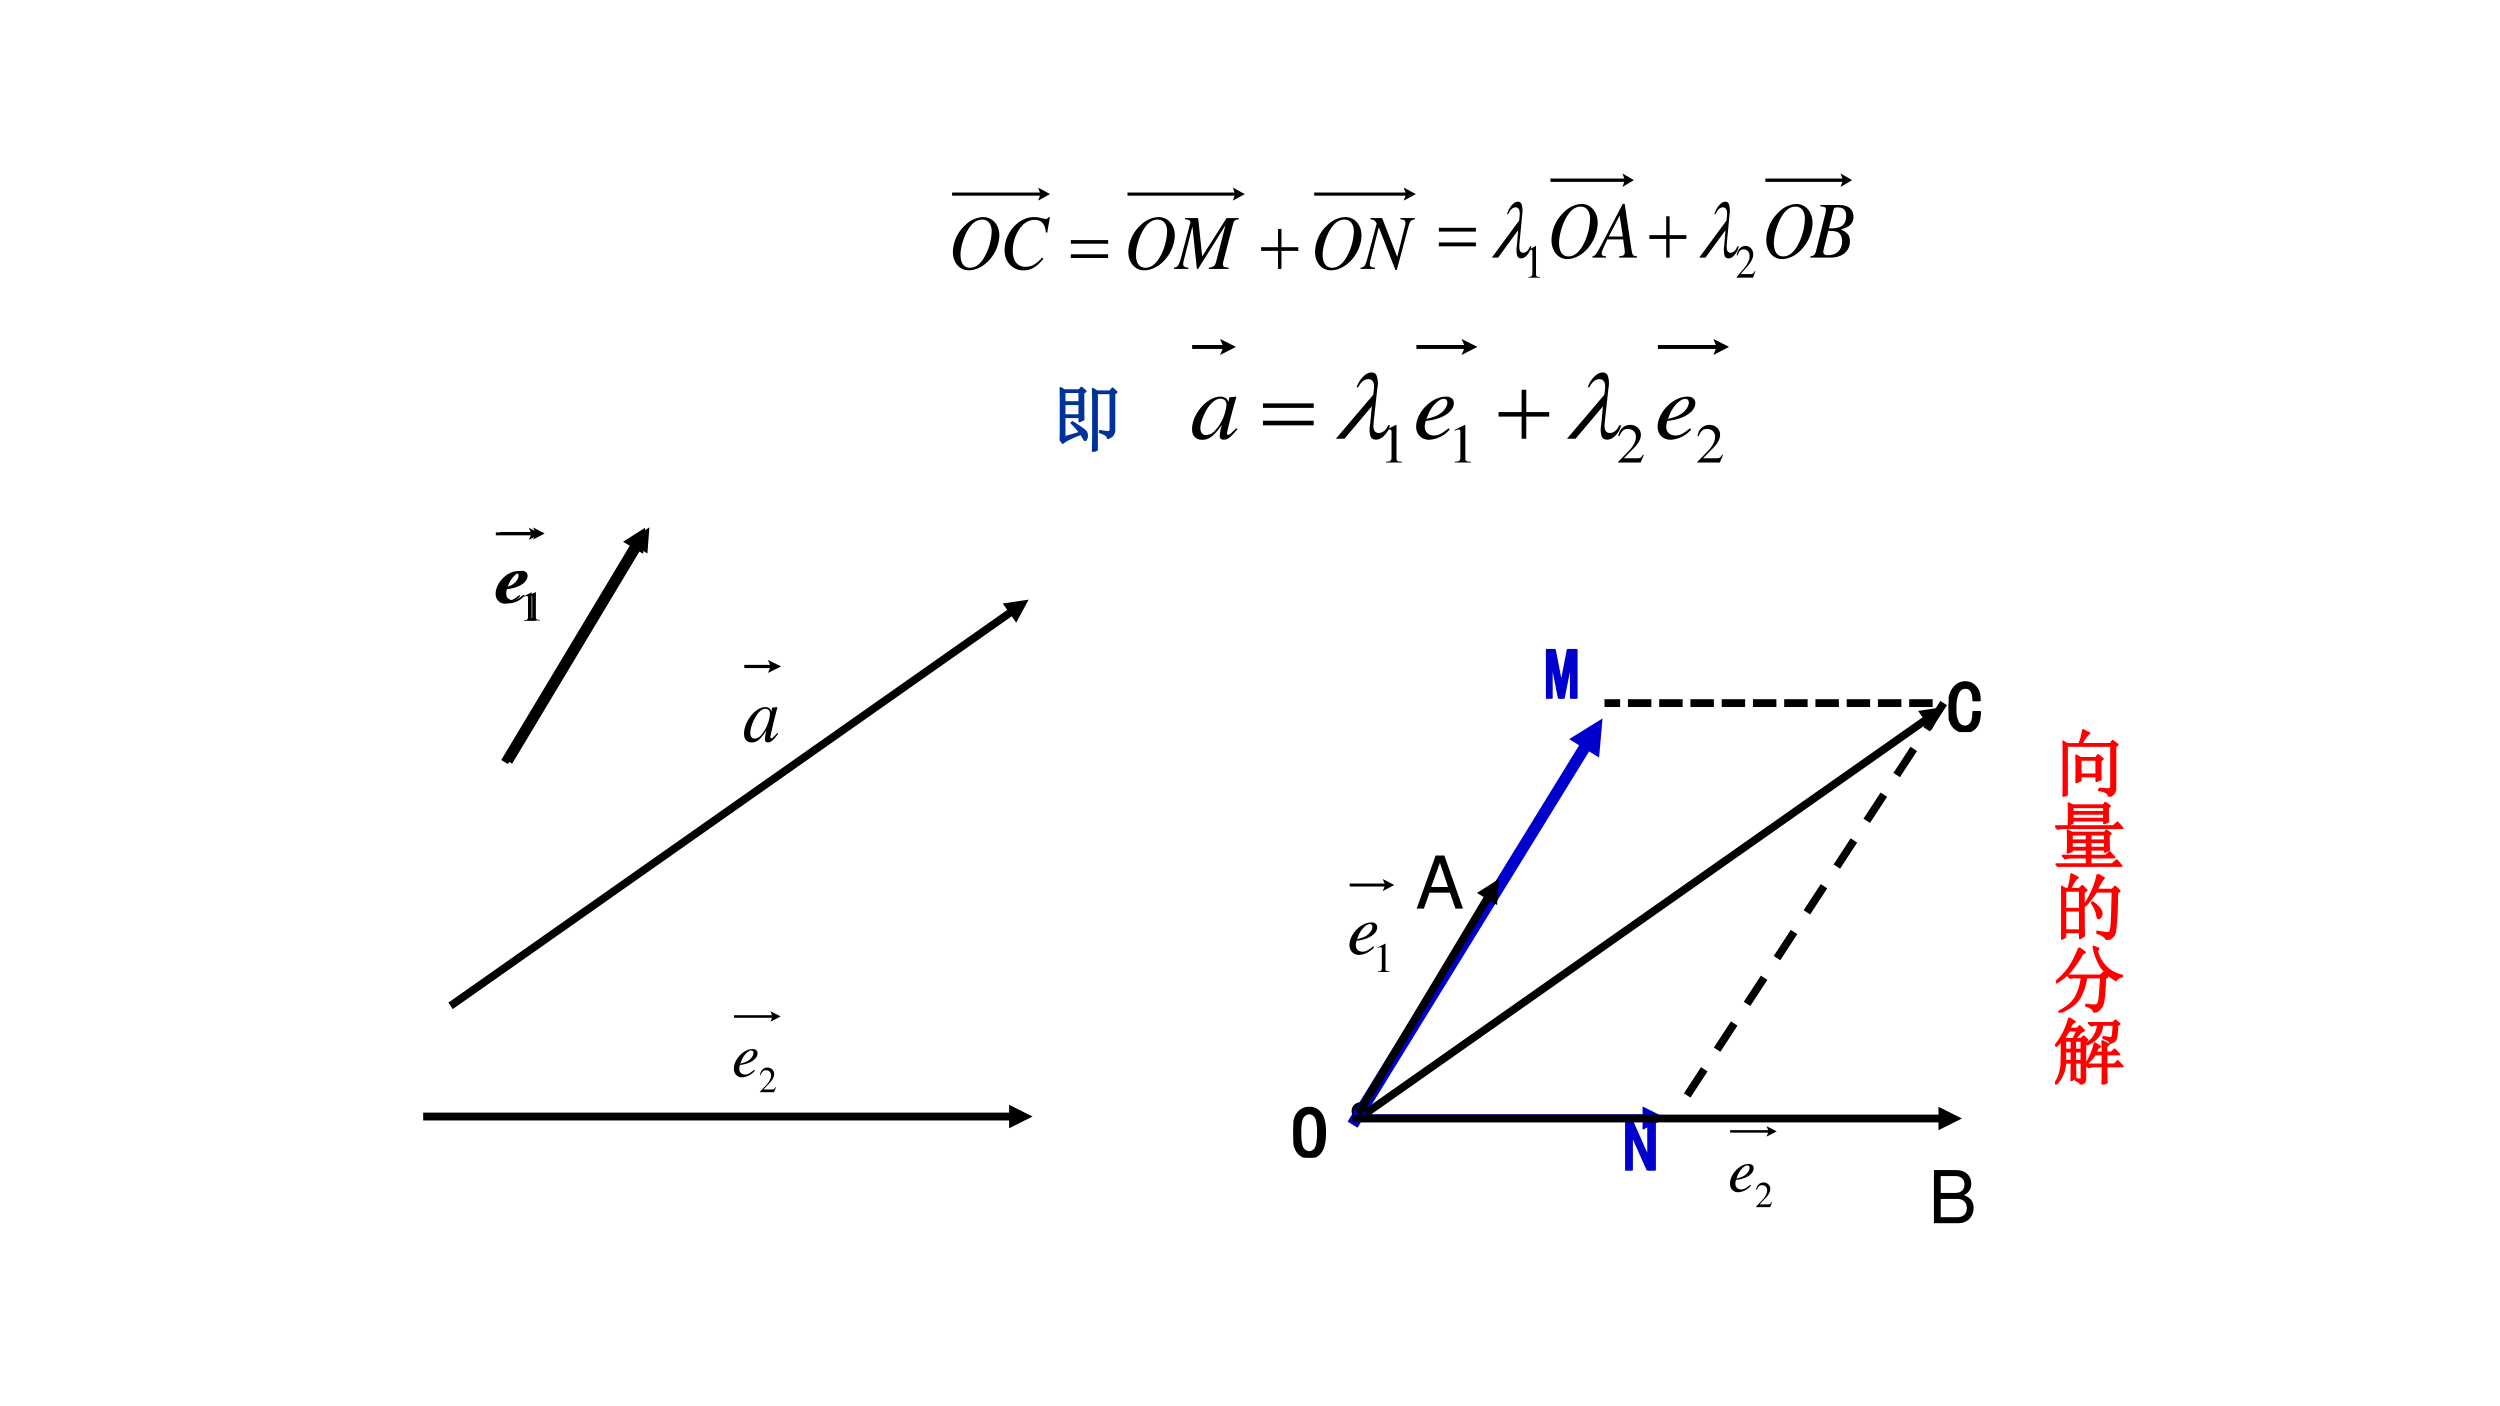 <svg xmlns="http://www.w3.org/2000/svg" xmlns:xlink="http://www.w3.org/1999/xlink" width="1280" height="720" viewBox="0 0 960 540"><path d="m196.66 293.27 50.14-83.57-2.57-1.54-50.14 83.57Zm51.94-80.74.77-10.03-8.48 5.4Z" data-name="P"/><clipPath id="a"><path fill-rule="evenodd" d="M0 540h960V0H0Z"/></clipPath><g clip-path="url(#a)"><clipPath id="b"><path fill-rule="evenodd" d="M187.5 242.5h27.375v-45.626H187.5Z"/></clipPath><g clip-path="url(#b)"><path fill-rule="evenodd" d="M192.026 205.433v-1.145h13.411l-.717-1.743 4.415 2.289-4.415 2.344.717-1.745h-13.411Z"/><symbol id="c"><path d="M.007 0h.276v.015C.206.015.189.026.188.074v.6L.18.676 0 .585V.571a.303.303 0 0 0 .072.022c.021 0 .03-.015.03-.047V.093C.1.03.083.016.007.015V0Z"/></symbol><use xlink:href="#c" transform="matrix(16.282 0 0 -16.088 202.719 238.248)"/><symbol id="d"><path d="M.327.12C.255.061.224.045.18.045.124.045.087.081.087.136c0 .015.002.029.01.061l.028.004c.15.021.256.097.256.183 0 .042-.03.068-.08.068C.157.452 0 .288 0 .137 0 .056.054 0 .132 0a.29.29 0 0 1 .207.108L.327.12M.121.263C.155.352.229.429.28.429.301.429.315.414.315.39.315.359.296.323.265.293.228.258.19.24.104.219l.017.044Z"/></symbol><use xlink:href="#d" transform="matrix(27.928 0 0 -27.596 191.953 231.684)"/></g></g><path d="M162.5 430.25H389v-3H162.5Zm225 3 9-4.5-9-4.5Z" data-name="P"/><clipPath id="e"><path fill-rule="evenodd" d="M0 540h960V0H0Z"/></clipPath><g clip-path="url(#e)"><clipPath id="f"><path fill-rule="evenodd" d="M277.87 423.12h27.75v-39.75h-27.75Z"/></clipPath><g clip-path="url(#f)"><path fill-rule="evenodd" d="M281.875 390.826v-.997h14.605l-.66-1.519 3.958 1.994-3.958 2.042.66-1.52h-14.605Z"/><symbol id="g"><path d="M.445.137.432.142C.395.084.384.077.337.076H.098l.168.176c.089.093.128.169.128.247 0 .1-.081.177-.185.177A.195.195 0 0 1 .065.614C.033.58.018.548.001.477L.022.472c.04.098.075.13.145.13.085 0 .141-.057.141-.141C.308.382.262.29.178.201L0 .012V0h.39l.055.137Z"/></symbol><use xlink:href="#g" transform="matrix(13.899 0 0 -14.017 291.809 419.416)"/><use xlink:href="#d" transform="matrix(23.841 0 0 -24.043 281.813 413.696)"/></g></g><path d="m173.86 387.48 215.87-151.69-1.73-2.46-215.86 151.69Zm216.36-148.37 4.78-8.86-9.95 1.49Z" data-name="P"/><clipPath id="h"><path fill-rule="evenodd" d="M0 540h960V0H0Z"/></clipPath><g clip-path="url(#h)"><clipPath id="i"><path fill-rule="evenodd" d="M280.63 292.63h25.25v-45.376h-25.25Z"/></clipPath><g clip-path="url(#i)"><path fill-rule="evenodd" d="M285.808 256.524v-1.22h9.89l-.814-1.889 5.061 2.5-5.061 2.5.814-1.891h-9.89Z"/><symbol id="j"><path d="M.447.121.419.093C.387.061.376.052.367.052.359.052.353.058.353.065c0 .02.042.192.089.363l.006.021-.007.003L.38.445.377.442.366.394C.358.431.329.452.286.452.153.452 0 .27 0 .111 0 .041.038 0 .102 0c.07 0 .113.033.201.157A.418.418 0 0 1 .28.042C.28.013.292.001.32.001c.04 0 .064.019.139.11l-.012.01M.292.43C.326.428.348.404.348.369A.465.465 0 0 0 .229.093.125.125 0 0 0 .142.049C.106.049.084.077.084.123c0 .056.037.157.081.22.04.058.086.09.127.087Z"/></symbol><use xlink:href="#j" transform="matrix(28.624 0 0 -30.021 285.713 285.093)"/></g></g><g data-name="P"><path fill-rule="evenodd" d="M519.38 426.63c0-1.66 1.34-3 3-3 1.65 0 3 1.34 3 3 0 1.65-1.35 3-3 3-1.66 0-3-1.35-3-3Z"/><path fill="none" stroke="#000" stroke-linejoin="round" stroke-width=".75" d="M519.38 426.63c0-1.66 1.34-3 3-3 1.65 0 3 1.34 3 3 0 1.65-1.35 3-3 3-1.66 0-3-1.35-3-3Z"/></g><g data-name="P"><symbol id="k"><path d="M.434.344C.434.22.414.133.375.078A.18.18 0 0 0 .219 0a.19.19 0 0 0-.16.078C.019.133 0 .221 0 .344c0 .122.02.21.059.261a.19.19 0 0 0 .16.079.18.18 0 0 0 .156-.079C.415.553.434.466.434.344m-.094 0c0 .11-.012.18-.035.215C.28.592.253.609.219.609.185.61.155.592.129.56.105.525.094.453.094.344c0-.11.011-.183.035-.219.026-.034.056-.05.09-.05.034 0 .062.016.086.05.023.036.035.11.035.219Z"/></symbol><use xlink:href="#k" transform="matrix(27.96 0 0 -27.96 496.655 444.536)"/><use xlink:href="#k" fill="none" stroke="#000" stroke-linejoin="round" stroke-width=".029" transform="matrix(27.96 0 0 -27.96 496.655 444.536)"/><symbol id="l"><path d="M-2147483500-2147483500Z"/></symbol><use xlink:href="#l" transform="matrix(27.96 0 0 -27.96 60043638000 -60043638000)"/><use xlink:href="#l" fill="none" stroke="#000" stroke-linejoin="round" stroke-width=".029" transform="matrix(27.96 0 0 -27.96 60043638000 -60043638000)"/></g><path fill="none" stroke="#000" stroke-dasharray="9,3" stroke-linejoin="round" stroke-width="3" d="M742.13 270h-126" data-name="P"/><path fill="none" stroke="#000" stroke-dasharray="12,9" stroke-linejoin="round" stroke-width="3" d="m746.38 270-102 156" data-name="P"/><g data-name="P"><symbol id="m"><path d="M.422 0H.344v.477H.336L.242 0H.18L.086.477H.078V0H0v.668h.121L.207.227h.008L.3.668h.12V0Z"/></symbol><use xlink:href="#m" fill="#00c" transform="matrix(27.96 0 0 -27.96 593.643 268.274)"/><use xlink:href="#m" fill="none" stroke="#00c" stroke-linejoin="round" stroke-width=".029" transform="matrix(27.96 0 0 -27.96 593.643 268.274)"/><use xlink:href="#l" fill="#00c" transform="matrix(27.96 0 0 -27.96 60043638000 -60043638000)"/><use xlink:href="#l" fill="none" stroke="#00c" stroke-linejoin="round" stroke-width=".029" transform="matrix(27.96 0 0 -27.96 60043638000 -60043638000)"/></g><path fill="#00c" d="m521.29 433.05 90.1-146.41-3.83-2.36-90.1 146.42Zm92.76-142.14 1.32-15.03-12.82 7.95Z" data-name="P"/><path fill="#00c" d="M519.75 427.87h112.5v3h-112.5Zm111-3 9 4.51-9 4.49Z" data-name="P"/><g data-name="P"><symbol id="n"><path d="M.406 0H.31L.094.484H.09V0H0v.668h.098L.312.184h.004v.484h.09V0Z"/></symbol><use xlink:href="#n" fill="#00c" transform="matrix(27.96 0 0 -27.96 624.112 449.454)"/><use xlink:href="#n" fill="none" stroke="#00c" stroke-linejoin="round" stroke-width=".029" transform="matrix(27.96 0 0 -27.96 624.112 449.454)"/><use xlink:href="#l" fill="#00c" transform="matrix(27.96 0 0 -27.96 60043638000 -60043638000)"/><use xlink:href="#l" fill="none" stroke="#00c" stroke-linejoin="round" stroke-width=".029" transform="matrix(27.96 0 0 -27.96 60043638000 -60043638000)"/></g><path d="m525.36 428.73 215.87-151.69-1.73-2.46-215.86 151.69Zm216.36-148.37 4.78-8.86-9.95 1.49Z" data-name="P"/><g data-name="P"><symbol id="o"><path d="M.43.273C.427.174.406.104.367.063A.186.186 0 0 0 .227 0a.207.207 0 0 0-.16.074C.021.126 0 .208 0 .32c0 .123.02.214.063.274.044.06.1.09.167.09A.174.174 0 0 0 .371.617C.411.576.428.516.426.437H.34c0 .058-.01.1-.028.13A.09.09 0 0 1 .23.608C.19.61.155.587.13.543A.47.47 0 0 1 .094.328a.41.41 0 0 1 .035-.2C.155.093.187.075.227.075c.028 0 .054.013.078.04.023.028.035.081.035.16h.09Z"/></symbol><use xlink:href="#o" transform="matrix(27.96 0 0 -27.96 748.273 281.122)"/><use xlink:href="#o" fill="none" stroke="#000" stroke-linejoin="round" stroke-width=".029" transform="matrix(27.96 0 0 -27.96 748.273 281.122)"/><use xlink:href="#l" transform="matrix(27.96 0 0 -27.96 60043638000 -60043638000)"/><use xlink:href="#l" fill="none" stroke="#000" stroke-linejoin="round" stroke-width=".029" transform="matrix(27.96 0 0 -27.96 60043638000 -60043638000)"/></g><g data-name="P"><clipPath id="p"><path fill-rule="evenodd" d="M0 540h960V0H0Z"/></clipPath><g clip-path="url(#p)"><clipPath id="q"><path fill-rule="evenodd" d="M360.87 111.25h187.128V65.874H360.87Z"/></clipPath><g clip-path="url(#q)"><path fill-rule="evenodd" d="M365.597 75.144v-1.22h33.77l-.742-1.889 4.614 2.5-4.614 2.5.741-1.891h-33.77ZM432.966 75.144v-1.22h41.114l-.682-1.889 4.612 2.5-4.612 2.5.682-1.891h-41.114ZM504.662 75.144v-1.22h35.08L539 72.035l4.672 2.5-4.672 2.5.742-1.891h-35.08Z"/><symbol id="r"><path d="M.415.684A.388.388 0 0 1 .16.571.465.465 0 0 1 0 .239C0 .099.091 0 .218 0c.208 0 .41.21.421.436.007.141-.09.248-.224.248M.405.651c.08 0 .129-.058.129-.152A.686.686 0 0 0 .422.151C.367.072.306.033.235.033c-.084 0-.13.06-.13.169 0 .095.049.243.11.33.056.081.117.119.19.119Z"/></symbol><symbol id="s"><path d="M.747.668H.548V.652C.605.647.618.637.618.601A.13.13 0 0 0 .609.557.045.045 0 0 1 .607.549L.505.169.297.668H.136V.652C.183.648.203.635.222.596L.103.179C.065.051.057.039 0 .031V.015h.198v.016C.146.035.128.046.128.074c0 .013.003.033.009.054L.251.55.481 0h.018l.144.503c.037.13.041.135.104.149v.016Z"/></symbol><use xlink:href="#r" transform="matrix(27.904 0 0 -29.899 504.97 103.799)"/><use xlink:href="#s" transform="matrix(27.904 0 0 -29.899 522.442 103.709)"/><symbol id="t"><path d="M.891.653H.724L.388.16.333.653H.152V.637C.202.634.226.623.226.6a.166.166 0 0 0-.01-.041.196.196 0 0 1-.009-.03L.204.518.098.146C.067.042.052.022 0 .016V0h.198v.016C.147.02.127.032.127.06c0 .011.004.035.009.053l.118.433L.315 0h.017l.377.561L.58.091C.564.038.544.023.479.016V0h.273v.016C.684.022.675.028.675.059c0 .017.002.03.011.061l.123.443c.018.06.023.065.082.074v.016Z"/></symbol><use xlink:href="#r" transform="matrix(27.904 0 0 -29.899 433.274 103.799)"/><use xlink:href="#t" transform="matrix(27.904 0 0 -29.899 450.801 103.26)"/><symbol id="u"><path d="m.586.483.037.199H.602C.594.666.584.66.564.66a.188.188 0 0 0-.041.007.5.5 0 0 1-.117.017C.192.684 0 .484 0 .261A.25.25 0 0 1 .261 0c.103 0 .183.043.273.149L.517.163C.427.075.369.045.287.045.176.045.112.12.112.25c0 .119.048.24.126.321a.248.248 0 0 0 .177.077C.507.648.558.594.568.486L.586.483Z"/></symbol><use xlink:href="#r" transform="matrix(27.904 0 0 -29.899 365.904 103.799)"/><use xlink:href="#u" transform="matrix(27.904 0 0 -29.899 385.776 103.799)"/><symbol id="v"><path d="M.233.513H.28V.279h.232V.232H.28V0H.233v.232H0v.047h.233v.234Z"/></symbol><use xlink:href="#v" transform="matrix(27.904 0 0 -29.899 484.267 103.26)"/><symbol id="w"><path d="M0 .23h.513V.183H0V.23m0-.182h.513V0H0v.048Z"/></symbol><use xlink:href="#w" transform="matrix(27.904 0 0 -29.899 411.204 99.07)"/></g></g></g><g data-name="P"><clipPath id="x"><path fill-rule="evenodd" d="M0 540h960V0H0Z"/></clipPath><g clip-path="url(#x)"><clipPath id="y"><path fill-rule="evenodd" d="M548 111.38h170.12V60.254H548Z"/></clipPath><g clip-path="url(#y)"><path fill-rule="evenodd" d="M595.36 69.844v-1.283h28.371l-.712-1.953 4.39 2.565-4.39 2.627.712-1.956H595.36ZM677.896 69.844v-1.283h29.578l-.712-1.953 4.444 2.565-4.444 2.627.712-1.956h-29.578Z"/><symbol id="z"><path d="M0 0h.282c.157 0 .265.081.265.2 0 .073-.031.11-.126.151.071.017.1.029.132.057a.125.125 0 0 1 .043.098c0 .095-.071.147-.2.147H.138V.637C.201.632.215.625.215.596A.26.26 0 0 0 .204.532L.081.09C.063.032.056.026 0 .016V0m.246.331A.422.422 0 0 0 .373.319C.414.302.439.259.439.204.439.096.365.03.243.03.201.03.179.044.179.072c0 .013.012.061.035.14.013.043.021.073.032.119m.075.264c.006.022.018.028.057.028.081 0 .117-.034.117-.108C.495.458.471.413.428.389.394.37.345.362.256.363l.065.232Z"/></symbol><use xlink:href="#r" transform="matrix(27.769 0 0 -30.923 678.245 99.476)"/><use xlink:href="#z" transform="matrix(27.769 0 0 -30.923 695.18 98.92)"/><symbol id="A"><path d="M.615.016C.558.021.552.029.539.102L.445.668H.419l-.29-.5C.05.035.04.024 0 .016V0h.187v.016C.136.021.128.026.128.051c0 .019.003.028.02.062l.057.113h.22l.02-.131.002-.026C.447.031.433.022.369.016V0h.246v.016M.226.262l.15.26.044-.26H.226Z"/></symbol><use xlink:href="#r" transform="matrix(27.769 0 0 -30.923 595.764 99.476)"/><use xlink:href="#A" transform="matrix(27.769 0 0 -30.923 611.505 98.92)"/><use xlink:href="#g" transform="matrix(16.189 0 0 -18.028 666.857 106.616)"/><use xlink:href="#c" transform="matrix(16.189 0 0 -18.028 586.784 106.616)"/><symbol id="B"><path d="M.251.351.087.01H0l.224.46-.009.043C.205.56.192.592.175.608a.074.074 0 0 1-.054.026.066.066 0 0 1-.048-.02C.06.6.051.579.046.549H.03c0 .05.013.091.037.122A.077.077 0 0 0 .13.704C.151.704.17.695.186.678a.323.323 0 0 0 .057-.14L.321.196C.333.143.346.11.361.095A.069.069 0 0 1 .413.07c.019 0 .034.007.046.02.013.012.02.032.022.06h.02V.132A.158.158 0 0 0 .469.03.077.077 0 0 0 .407 0a.082.082 0 0 0-.061.029.321.321 0 0 0-.05.132L.25.351Z"/></symbol><use xlink:href="#B" transform="matrix(27.769 0 9.255 -30.923 652.402 99.221)"/><use xlink:href="#B" transform="matrix(27.769 0 9.255 -30.923 572.776 99.221)"/><use xlink:href="#v" transform="matrix(27.769 0 0 -30.923 633.343 98.92)"/><use xlink:href="#w" transform="matrix(27.769 0 0 -30.923 552.508 94.586)"/></g></g></g><g data-name="P"><symbol id="C"><path d="M.066.82V.68h.207v.14H.066m0-.164V.5h.207v.156H.066m0-.457c.04.01.111.031.215.063a.856.856 0 0 1-.117.133l.012.011C.3.328.365.28.367.262A.137.137 0 0 0 .375.219.07.07 0 0 0 .363.176C.358.166.354.16.352.16.346.16.342.165.336.176l-.043.07A1.75 1.75 0 0 1 .105.164.298.298 0 0 1 .043.121L0 .18a.174.174 0 0 1 .016.058V.73c0 .055-.002.103-.004.145L.066.844H.27L.3.879.356.832.325.805v-.25c0-.029 0-.065.003-.11L.273.418v.059H.066V.199m.395.043V.68C.46.737.46.798.457.863L.512.828h.18l.035.04L.78.82.75.793V.297A.105.105 0 0 0 .73.234C.72.216.698.201.664.187c0 .03-.038.056-.113.083l.004.015C.602.277.637.272.66.27.684.27.697.28.7.3v.505H.511V.027L.457 0l.004.242Z"/></symbol><use xlink:href="#C" fill="#039" transform="matrix(27.96 0 0 -27.96 406.897 173.47)"/><use xlink:href="#C" fill="none" stroke="#039" stroke-linejoin="round" stroke-width=".029" transform="matrix(27.96 0 0 -27.96 406.897 173.47)"/><symbol id="D"><path d="M-2147483500-2147483500Z"/></symbol><use xlink:href="#D" fill="#039" transform="matrix(27.96 0 0 -27.96 60043638000 -60043638000)"/></g><g data-name="P"><clipPath id="E"><path fill-rule="evenodd" d="M0 540h960V0H0Z"/></clipPath><g clip-path="url(#E)"><clipPath id="F"><path fill-rule="evenodd" d="M451.62 183.25h221.125v-60.626H451.62Z"/></clipPath><g clip-path="url(#F)"><path fill-rule="evenodd" d="M457.777 133.996v-1.52h11.713l-.976-2.317 6.082 3.042-6.082 3.114.976-2.319h-11.713ZM543.9 133.996v-1.52h18.32l-.977-2.317 6.084 3.042-6.084 3.114.977-2.319H543.9ZM636.63 133.996v-1.52h22.224l-.899-2.317 6.006 3.042-6.006 3.114.9-2.319H636.63Z"/><use xlink:href="#g" transform="matrix(22.15 0 0 -21.377 651.787 177.6)"/><use xlink:href="#g" transform="matrix(22.15 0 0 -21.377 621.377 177.6)"/><use xlink:href="#c" transform="matrix(22.15 0 0 -21.377 558.523 177.6)"/><use xlink:href="#c" transform="matrix(22.15 0 0 -21.377 532.092 177.6)"/><use xlink:href="#d" transform="matrix(37.994 0 0 -36.669 636.53 168.877)"/><use xlink:href="#d" transform="matrix(37.994 0 0 -36.669 543.802 168.877)"/><use xlink:href="#j" transform="matrix(37.994 0 0 -36.669 457.747 168.877)"/><use xlink:href="#B" transform="matrix(37.994 0 12.664 -36.669 601.598 168.832)"/><use xlink:href="#B" transform="matrix(37.994 0 12.664 -36.669 512.85 168.832)"/><use xlink:href="#v" transform="matrix(37.994 0 0 -36.669 575.447 168.474)"/><use xlink:href="#w" transform="matrix(37.994 0 0 -36.669 484.969 163.335)"/></g></g></g><path d="m195.04 293.4 50.14-83.57-2.58-1.55-50.14 83.57Zm51.94-80.74.77-10.03-8.49 5.4Z" data-name="P"/><clipPath id="G"><path fill-rule="evenodd" d="M0 540h960V0H0Z"/></clipPath><g clip-path="url(#G)"><clipPath id="H"><path fill-rule="evenodd" d="M185.87 242.63h27.375v-45.626H185.87Z"/></clipPath><g clip-path="url(#H)"><path fill-rule="evenodd" d="M190.396 205.563v-1.145h13.411l-.717-1.743 4.415 2.289-4.415 2.344.717-1.745h-13.411Z"/><use xlink:href="#c" transform="matrix(16.282 0 0 -16.088 201.089 238.378)"/><use xlink:href="#d" transform="matrix(27.928 0 0 -27.596 190.323 231.814)"/></g></g><path d="m522.91 428.27 50.14-83.57-2.57-1.54-50.14 83.57Zm51.94-80.74.77-10.03-8.48 5.4Z" data-name="P"/><clipPath id="I"><path fill-rule="evenodd" d="M0 540h960V0H0Z"/></clipPath><g clip-path="url(#I)"><clipPath id="J"><path fill-rule="evenodd" d="M513.75 377.5h27.375v-45.626H513.75Z"/></clipPath><g clip-path="url(#J)"><path fill-rule="evenodd" d="M518.276 340.433v-1.145h13.411l-.717-1.743 4.415 2.289-4.415 2.344.717-1.745h-13.411Z"/><use xlink:href="#c" transform="matrix(16.282 0 0 -16.088 528.969 373.248)"/><use xlink:href="#d" transform="matrix(27.928 0 0 -27.596 518.203 366.684)"/></g></g><path d="M519.37 431h226.5v-3h-226.5Zm225 3 9-4.5-9-4.5Z" data-name="P"/><clipPath id="K"><path fill-rule="evenodd" d="M0 540h960V0H0Z"/></clipPath><g clip-path="url(#K)"><clipPath id="L"><path fill-rule="evenodd" d="M660.37 467.25h27.75V427.5h-27.75Z"/></clipPath><g clip-path="url(#L)"><path fill-rule="evenodd" d="M664.375 434.956v-.997h14.605l-.66-1.519 3.958 1.994-3.958 2.042.66-1.52h-14.605Z"/><use xlink:href="#g" transform="matrix(13.899 0 0 -14.017 674.309 463.546)"/><use xlink:href="#d" transform="matrix(23.841 0 0 -24.043 664.313 457.826)"/></g></g><g data-name="P"><symbol id="M"><path d="M.246.508V.305h.219v.203H.246M.5.109.625.102c.031 0 .046.018.043.054V.7h-.61V.027L0 0c.003.076.004.137.004.184v.418C.004.656.003.71 0 .762l.063-.04H.23a.91.91 0 0 1 .051.192L.367.871C.336.853.3.803.257.723H.66l.027.043.067-.051L.723.688V.132C.728.068.699.025.637.003.634.049.589.078.5.09v.02m.02.222c0-.02 0-.052.003-.094L.465.215V.28H.246V.223L.188.199a4.985 4.985 0 0 1 0 .367L.245.531h.215l.027.04L.551.52.52.492v-.16Z"/></symbol><symbol id="N"><path d="M.227.445V.363h.207v.082H.227m.257 0V.363h.2v.082h-.2M.227.34V.262h.207V.34H.227m.257 0V.262h.2V.34h-.2m.25.094c0-.102.002-.17.004-.204L.684.207v.031h-.2V.152h.211L.75.2.813.13H.483V.035h.301L.844.09.91.012H.145A.355.355 0 0 1 .05 0L.016.035h.418V.13H.23A.355.355 0 0 1 .137.117L.102.152h.332v.086H.227V.215L.172.195a3.052 3.052 0 0 1 0 .305L.227.469H.68L.703.5.762.457.734.434M.238.82V.754h.434V.82H.238m0-.09V.66h.434v.07H.238m.485.083c0-.097.001-.16.004-.192L.672.598v.039H.238V.602L.184.578a2.581 2.581 0 0 1 0 .293L.242.844h.422l.023.035L.75.836.723.813M0 .558h.8l.055.05.067-.074H.109A.289.289 0 0 1 .035.523L0 .56Z"/></symbol><symbol id="O"><path d="M.055.676v-.25h.203v.25H.055m0-.274V.13h.203v.273H.055m.254.25c0-.304 0-.504.004-.597L.258.023v.082H.055V.04L0 .008a17.08 17.08 0 0 1 0 .726L.059.7h.039A.98.98 0 0 1 .14.902L.227.855C.2.842.165.79.12.7H.25l.04.04.058-.06-.04-.027M.5.898l.086-.05C.566.835.533.78.488.688H.7L.742.73.801.672.766.645a4.532 4.532 0 0 0-.024-.52C.734.085.722.059.703.043A.213.213 0 0 0 .625 0C.612.042.569.073.496.094v.02a.82.82 0 0 1 .14-.02c.03 0 .046.022.051.066.008.044.015.212.02.504H.48A1.06 1.06 0 0 0 .332.473L.32.48A1.113 1.113 0 0 1 .5.898M.43.516A.375.375 0 0 0 .54.41.12.12 0 0 0 .554.363.073.073 0 0 0 .539.316C.53.303.521.296.516.296c-.01 0-.019.02-.024.056a.383.383 0 0 1-.07.152L.43.516Z"/></symbol><symbol id="P"><path d="M.316.887.395.828.359.808A1.274 1.274 0 0 0 .211.587.74.74 0 0 0 .008.414L0 .426a.967.967 0 0 1 .18.191c.052.076.097.166.136.27M.59.875.559.855a.483.483 0 0 1 .14-.242.426.426 0 0 1 .207-.105V.496C.867.491.84.474.824.446a.575.575 0 0 0-.207.187.746.746 0 0 0-.101.273L.59.875M.164.508H.61l.04.039.054-.055L.672.47C.667.263.654.139.632.098A.18.18 0 0 0 .524.004C.516.046.48.076.414.094v.015A.564.564 0 0 1 .54.098c.02 0 .037.014.047.043.01.028.02.143.031.343H.414A.751.751 0 0 0 .32.2C.273.124.184.057.05 0L.044.016c.117.06.195.13.234.21.042.084.067.17.075.258H.23L.195.477l-.03.03Z"/></symbol><symbol id="Q"><path d="M.855.809A.996.996 0 0 0 .844.664a.13.13 0 0 0-.02-.059C.814.592.792.581.758.57.76.594.729.616.664.637l.004.015C.707.645.736.64.754.637c.02 0 .034.009.039.027A.96.96 0 0 1 .805.82H.648A.294.294 0 0 0 .602.672.374.374 0 0 0 .445.55L.434.562a.324.324 0 0 1 .12.125C.579.738.59.781.59.82H.535L.5.81.465.844H.8l.031.035.055-.047L.855.809M.652 0c.003.055.004.138.004.25H.555A.355.355 0 0 1 .46.238L.426.273h.23v.141H.551A.606.606 0 0 0 .449.297L.441.305C.467.344.49.389.508.44c.02.052.034.094.039.125L.62.52.586.5.559.437h.097c0 .068-.001.12-.004.157L.738.55.707.527v-.09h.07L.82.48.883.414H.707v-.14h.11L.862.32.93.25H.707c0-.107.001-.181.004-.223L.652 0M.195.91.273.86.238.843A.547.547 0 0 1 .2.766h.106L.34.8.398.742A.18.18 0 0 1 .344.707a1.572 1.572 0 0 1-.07-.082h.085L.395.66l.05-.05-.03-.024v-.52A.057.057 0 0 0 .401.031.12.12 0 0 0 .355 0C.355.02.333.04.29.059v.015A.48.48 0 0 1 .352.066c.01 0 .015.007.015.02V.3h-.09C.277.207.28.137.281.09L.227.059C.229.11.23.19.23.3H.14A.43.43 0 0 0 .009 0L0 .012C.036.064.06.113.07.16c.013.05.02.087.02.113.002.03.004.14.004.332A.998.998 0 0 0 .02.531L.012.543A.985.985 0 0 1 .196.91M.14.453V.324h.09v.13H.14m0 .148V.477h.09v.125H.14m.136 0V.477h.09v.125h-.09m0-.149V.324h.09v.13h-.09M.191.741A2.773 2.773 0 0 0 .13.641l.02-.016h.105l.055.117H.19Z"/></symbol><use xlink:href="#M" fill="red" transform="matrix(27.96 0 0 -27.96 792.042 305.931)"/><use xlink:href="#N" fill="red" transform="matrix(27.96 0 0 -27.96 789.202 332.876)"/><use xlink:href="#O" fill="red" transform="matrix(27.96 0 0 -27.96 791.496 360.913)"/><use xlink:href="#P" fill="red" transform="matrix(27.96 0 0 -27.96 789.53 388.84)"/><use xlink:href="#Q" fill="red" transform="matrix(27.96 0 0 -27.96 789.093 416.44)"/><use xlink:href="#M" fill="none" stroke="red" stroke-linejoin="round" stroke-width=".029" transform="matrix(27.96 0 0 -27.96 792.042 305.931)"/><use xlink:href="#N" fill="none" stroke="red" stroke-linejoin="round" stroke-width=".029" transform="matrix(27.96 0 0 -27.96 789.202 332.876)"/><use xlink:href="#O" fill="none" stroke="red" stroke-linejoin="round" stroke-width=".029" transform="matrix(27.96 0 0 -27.96 791.496 360.913)"/><use xlink:href="#P" fill="none" stroke="red" stroke-linejoin="round" stroke-width=".029" transform="matrix(27.96 0 0 -27.96 789.53 388.84)"/><use xlink:href="#Q" fill="none" stroke="red" stroke-linejoin="round" stroke-width=".029" transform="matrix(27.96 0 0 -27.96 789.093 416.44)"/><use xlink:href="#D" fill="red" transform="matrix(0 27.96 27.96 0 60043638000 60043638000)"/></g><g data-name="P"><symbol id="R"><path d="M.457.219.532 0h.104L.38.729H.26L0 0h.099l.077.219h.281M.431.297H.199l.12.332.112-.332Z"/></symbol><use xlink:href="#R" transform="matrix(27.96 0 0 -27.96 544.005 348.91)"/><symbol id="S"><path d="M-2147483500-2147483500Z"/></symbol><use xlink:href="#S" transform="matrix(27.96 0 0 -27.96 60043638000 -60043638000)"/></g><g data-name="P"><symbol id="T"><path d="M0 0h.329c.069 0 .12.019.159.061.036.038.056.09.056.147 0 .088-.04.141-.133.177a.163.163 0 0 1 .101.159c0 .054-.02.1-.058.134C.415.713.366.729.296.729H0V0m.093.415v.232h.18C.325.647.354.64.379.621c.026-.02.04-.05.04-.09 0-.04-.014-.07-.04-.09C.354.422.325.415.273.415h-.18m0-.333v.251H.32C.402.333.451.286.451.207.451.129.402.082.32.082H.093Z"/></symbol><use xlink:href="#T" transform="matrix(27.984 0 0 -27.984 742.63 469.704)"/><use xlink:href="#S" transform="matrix(27.984 0 0 -27.984 60095178000 -60095178000)"/></g></svg>